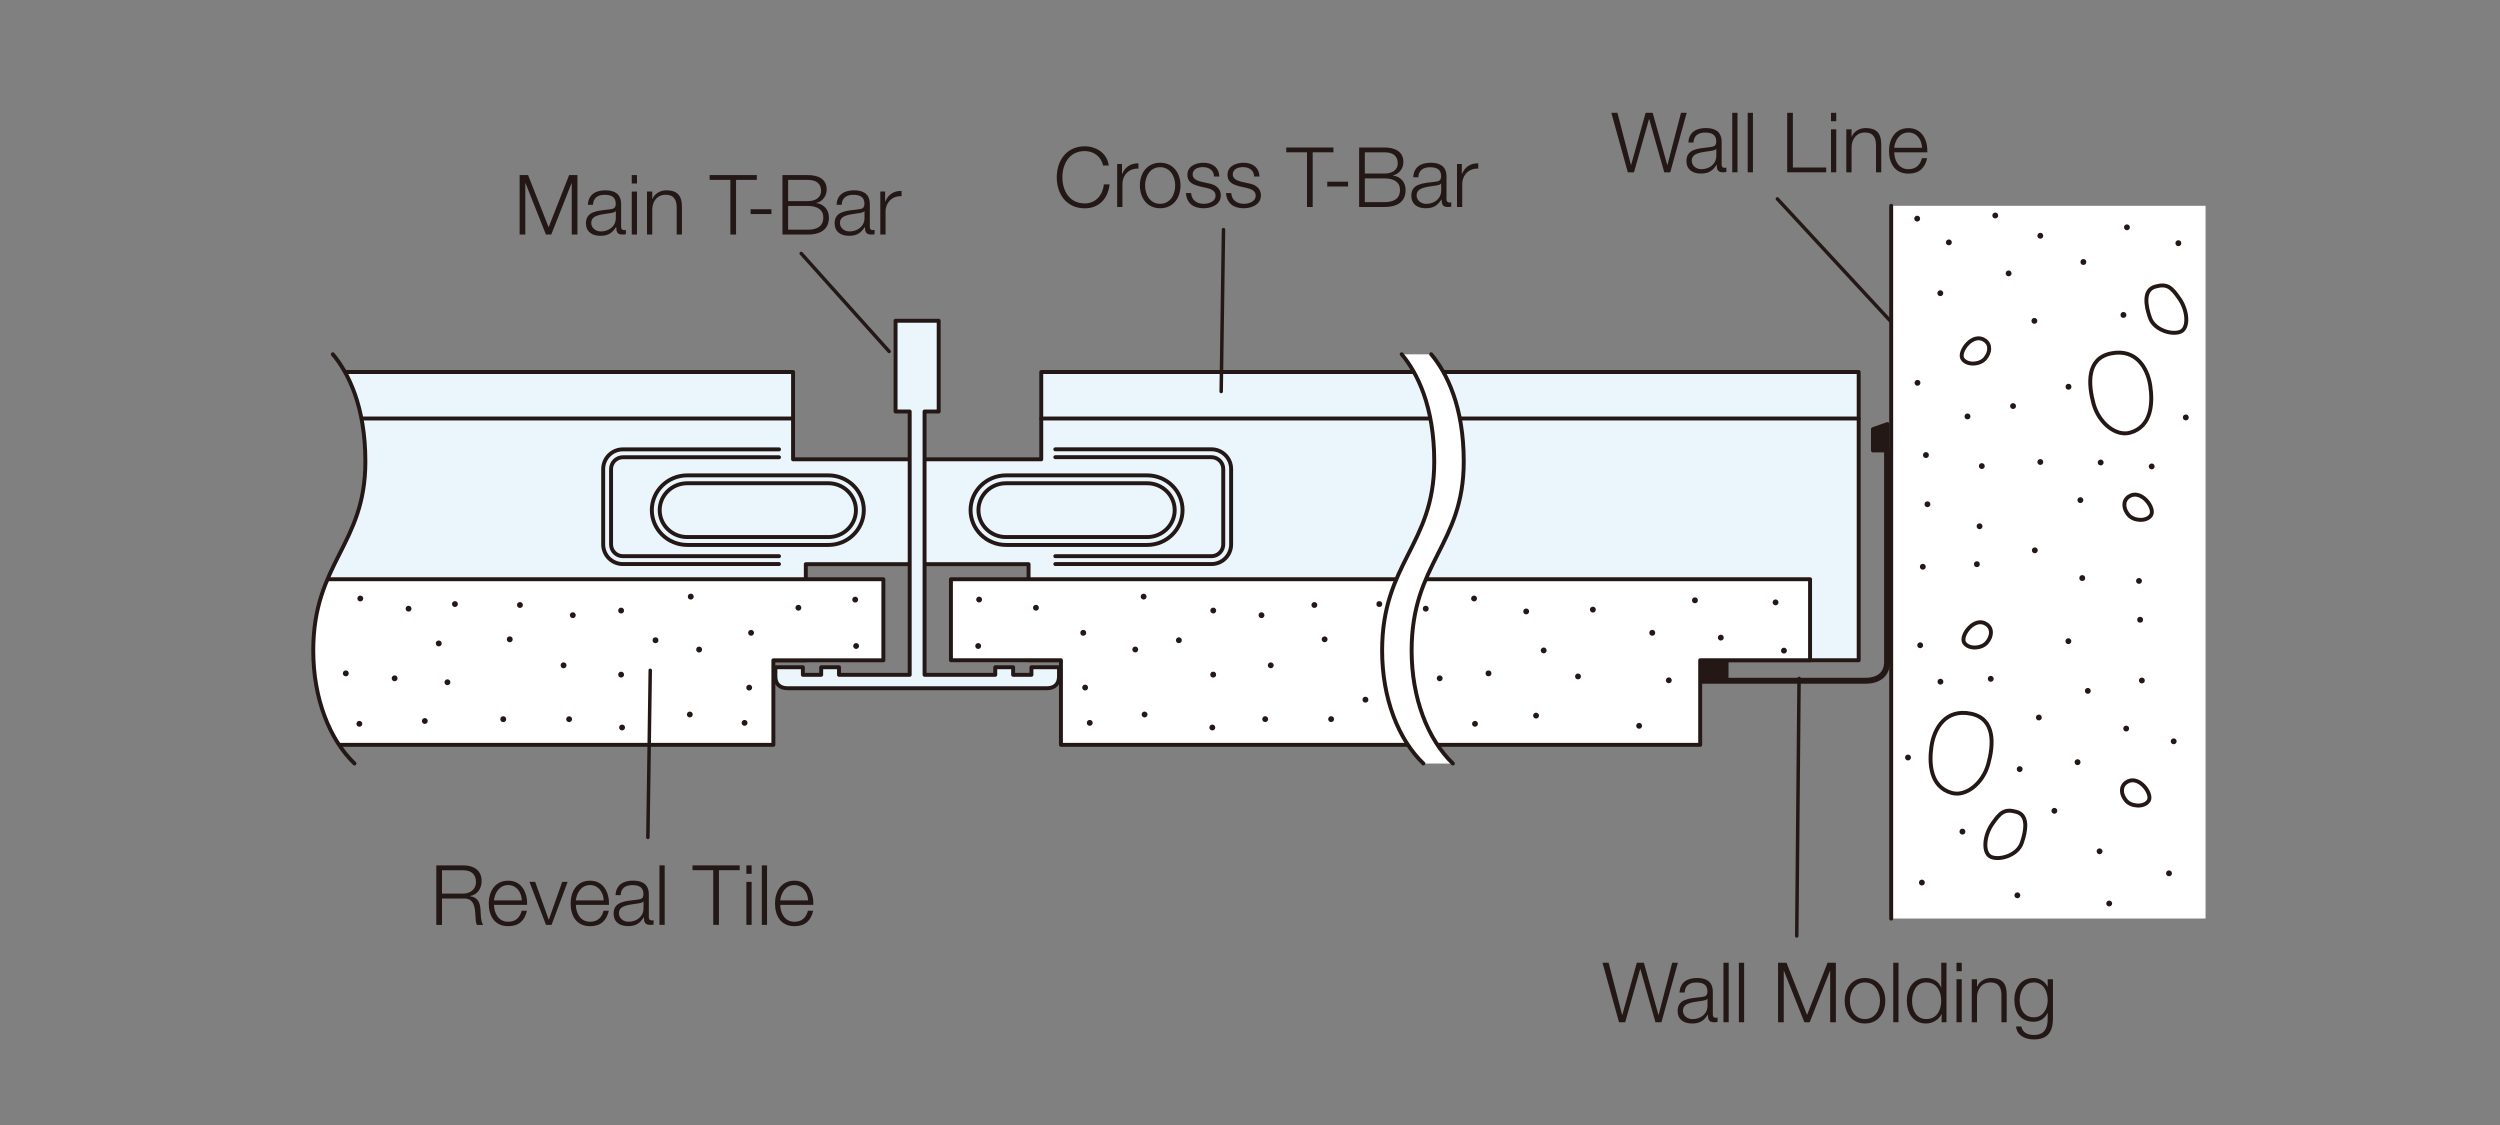 <?xml version="1.0" encoding="UTF-8"?>
<svg id="_レイヤー_2" data-name="レイヤー 2" xmlns="http://www.w3.org/2000/svg" width="400" height="180" xmlns:xlink="http://www.w3.org/1999/xlink" viewBox="0 0 400 180">
  <rect x="0" y="0" width="400" height="180" fill="#808080" stroke="none"/>
  <defs>
    <style>
      .cls-1, .cls-2, .cls-3, .cls-4 {
        fill: none;
      }

      .cls-5, .cls-2, .cls-3, .cls-6, .cls-7, .cls-4 {
        stroke: #231815;
        stroke-linecap: round;
        stroke-linejoin: round;
      }

      .cls-5, .cls-2, .cls-6, .cls-7 {
        stroke-width: .63px;
      }

      .cls-5, .cls-8 {
        fill: #fff;
      }

      .cls-9 {
        clip-path: url(#clippath);
      }

      .cls-10, .cls-6 {
        fill: #231815;
      }

      .cls-3 {
        stroke-width: .95px;
      }

      .cls-7 {
        fill: #eaf5fc;
      }

      .cls-4 {
        stroke-width: .56px;
      }
    </style>
    <clipPath id="clippath">
      <path class="cls-1" d="M56.73,122.17c-3.99-3.82-6.6-10.42-6.6-18.07,0-14.11,8.34-16.86,8.34-30.23,0-8.85-2.72-14.21-5.21-17.18V23.48s309.09,0,309.09,0V156.43H56.73v-34.26Z"/>
    </clipPath>
  </defs>
  <rect class="cls-1" x="0" y="-3" width="400" height="186"/>
  <g>
    <g>
      <g class="cls-9">
        <polygon class="cls-7" points="166.6 59.52 166.6 73.49 146.72 73.49 126.89 73.49 126.89 59.52 42.52 59.52 42.52 105.65 128.93 105.65 128.93 90.27 150.72 90.27 164.57 90.27 164.57 105.64 297.39 105.64 297.39 59.52 166.6 59.52"/>
        <line class="cls-2" x1="297.39" y1="66.96" x2="166.6" y2="66.96"/>
        <path class="cls-2" d="M160.96,76.06c-3.13,0-5.67,2.5-5.67,5.56s2.54,5.57,5.67,5.57h22.58c3.13,0,5.67-2.5,5.67-5.57s-2.54-5.56-5.67-5.56h-22.58Zm-4.41,5.56c0-2.37,1.98-4.3,4.41-4.3h22.58c2.43,0,4.41,1.93,4.41,4.3s-1.98,4.31-4.41,4.31h-22.58c-2.43,0-4.41-1.93-4.41-4.31Z"/>
        <path class="cls-2" d="M168.85,90.25h24.98c1.74,0,3.15-1.41,3.15-3.15v-12.06c0-1.74-1.42-3.15-3.15-3.15h-24.98m0,1.26h24.98c1.04,0,1.89,.85,1.89,1.89v12.06c0,1.04-.85,1.89-1.89,1.89h-24.98"/>
        <rect class="cls-8" x="302.59" y="32.93" width="50.3" height="114.04"/>
        <line class="cls-2" x1="302.59" y1="146.98" x2="302.59" y2="32.93"/>
        <rect class="cls-6" x="272.03" y="105.64" width="4.22" height="2.71"/>
        <polygon class="cls-6" points="302 67.85 302 72.07 299.67 72.07 299.67 68.67 302 67.85"/>
        <path class="cls-3" d="M272.21,108.92h26.24c2.18,0,3.48-1.07,3.48-3.03v-33.82"/>
        <g>
          <path class="cls-10" d="M307.22,34.98c0,.26-.21,.47-.47,.47s-.47-.21-.47-.47,.21-.47,.47-.47,.47,.21,.47,.47Z"/>
          <path class="cls-10" d="M312.29,38.78c0,.26-.21,.47-.47,.47s-.47-.21-.47-.47,.21-.47,.47-.47,.47,.21,.47,.47Z"/>
          <path class="cls-10" d="M310.92,46.91c0,.26-.21,.47-.47,.47s-.47-.21-.47-.47,.21-.47,.47-.47,.47,.21,.47,.47Z"/>
          <path class="cls-10" d="M307.27,61.25c0,.26-.21,.47-.47,.47s-.47-.21-.47-.47,.21-.47,.47-.47,.47,.21,.47,.47Z"/>
          <circle class="cls-10" cx="308.15" cy="72.81" r=".47"/>
          <circle class="cls-10" cx="314.8" cy="66.63" r=".47"/>
          <path class="cls-10" d="M321.85,43.74c0,.26-.21,.47-.47,.47s-.47-.21-.47-.47,.21-.47,.47-.47,.47,.21,.47,.47Z"/>
          <path class="cls-10" d="M319.71,34.48c0,.26-.21,.47-.47,.47s-.47-.21-.47-.47,.21-.47,.47-.47,.47,.21,.47,.47Z"/>
          <path class="cls-10" d="M326.92,37.72c0,.26-.21,.47-.47,.47s-.47-.21-.47-.47,.21-.47,.47-.47,.47,.21,.47,.47Z"/>
          <circle class="cls-10" cx="333.34" cy="41.92" r=".47"/>
          <path class="cls-10" d="M340.78,36.37c0,.26-.21,.47-.47,.47s-.47-.21-.47-.47,.21-.47,.47-.47,.47,.21,.47,.47Z"/>
          <circle class="cls-10" cx="348.54" cy="38.91" r=".47"/>
          <circle class="cls-10" cx="339.75" cy="50.39" r=".47"/>
          <path class="cls-10" d="M325.97,51.34c0,.26-.21,.47-.47,.47s-.47-.21-.47-.47,.21-.47,.47-.47,.47,.21,.47,.47Z"/>
          <path class="cls-10" d="M322.56,64.97c0,.26-.21,.47-.47,.47s-.47-.21-.47-.47,.21-.47,.47-.47,.47,.21,.47,.47Z"/>
          <circle class="cls-10" cx="330.96" cy="61.88" r=".47"/>
          <circle class="cls-10" cx="349.73" cy="66.79" r=".47"/>
          <path class="cls-10" d="M344.74,74.63c0,.26-.21,.47-.47,.47s-.47-.21-.47-.47,.21-.47,.47-.47,.47,.21,.47,.47Z"/>
          <path class="cls-10" d="M336.58,74c0,.26-.21,.47-.47,.47s-.47-.21-.47-.47,.21-.47,.47-.47,.47,.21,.47,.47Z"/>
          <path class="cls-10" d="M333.33,80.02c0,.26-.21,.47-.47,.47s-.47-.21-.47-.47,.21-.47,.47-.47,.47,.21,.47,.47Z"/>
          <path class="cls-10" d="M326.92,73.92c0,.26-.21,.47-.47,.47s-.47-.21-.47-.47,.21-.47,.47-.47,.47,.21,.47,.47Z"/>
          <path class="cls-10" d="M317.56,74.57c0,.26-.21,.47-.47,.47s-.47-.21-.47-.47,.21-.47,.47-.47,.47,.21,.47,.47Z"/>
          <path class="cls-10" d="M308.86,80.68c0,.26-.21,.47-.47,.47s-.47-.21-.47-.47,.21-.47,.47-.47,.47,.21,.47,.47Z"/>
          <path class="cls-10" d="M308.12,90.68c0,.26-.21,.47-.47,.47s-.47-.21-.47-.47,.21-.47,.47-.47,.47,.21,.47,.47Z"/>
          <path class="cls-10" d="M317.2,84.2c0,.26-.21,.47-.47,.47s-.47-.21-.47-.47,.21-.47,.47-.47,.47,.21,.47,.47Z"/>
          <circle class="cls-10" cx="316.3" cy="90.27" r=".47"/>
          <path class="cls-10" d="M326.04,88.05c0,.26-.21,.47-.47,.47s-.47-.21-.47-.47,.21-.47,.47-.47,.47,.21,.47,.47Z"/>
          <circle class="cls-10" cx="333.16" cy="92.49" r=".47"/>
          <path class="cls-10" d="M342.71,92.95c0,.26-.21,.47-.47,.47s-.47-.21-.47-.47,.21-.47,.47-.47,.47,.21,.47,.47Z"/>
          <circle class="cls-10" cx="342.42" cy="99.16" r=".47"/>
          <path class="cls-10" d="M331.41,102.59c0,.26-.21,.47-.47,.47s-.47-.21-.47-.47,.21-.47,.47-.47,.47,.21,.47,.47Z"/>
          <path class="cls-10" d="M307.7,103.24c0,.26-.21,.47-.47,.47s-.47-.21-.47-.47,.21-.47,.47-.47,.47,.21,.47,.47Z"/>
          <path class="cls-10" d="M310.94,109.07c0,.26-.21,.47-.47,.47s-.47-.21-.47-.47,.21-.47,.47-.47,.47,.21,.47,.47Z"/>
          <circle class="cls-10" cx="318.52" cy="108.61" r=".47"/>
          <path class="cls-10" d="M305.75,121.2c0,.26-.21,.47-.47,.47s-.47-.21-.47-.47,.21-.47,.47-.47,.47,.21,.47,.47Z"/>
          <circle class="cls-10" cx="313.99" cy="133.06" r=".47"/>
          <path class="cls-10" d="M307.97,141.21c0,.26-.21,.47-.47,.47s-.47-.21-.47-.47,.21-.47,.47-.47,.47,.21,.47,.47Z"/>
          <path class="cls-10" d="M323.25,143.25c0,.26-.21,.47-.47,.47s-.47-.21-.47-.47,.21-.47,.47-.47,.47,.21,.47,.47Z"/>
          <path class="cls-10" d="M323.62,123.06c0,.26-.21,.47-.47,.47s-.47-.21-.47-.47,.21-.47,.47-.47,.47,.21,.47,.47Z"/>
          <path class="cls-10" d="M326.69,114.8c0,.26-.21,.47-.47,.47s-.47-.21-.47-.47,.21-.47,.47-.47,.47,.21,.47,.47Z"/>
          <path class="cls-10" d="M334.52,110.54c0,.26-.21,.47-.47,.47s-.47-.21-.47-.47,.21-.47,.47-.47,.47,.21,.47,.47Z"/>
          <circle class="cls-10" cx="332.41" cy="121.95" r=".47"/>
          <path class="cls-10" d="M329.17,129.73c0,.26-.21,.47-.47,.47s-.47-.21-.47-.47,.21-.47,.47-.47,.47,.21,.47,.47Z"/>
          <path class="cls-10" d="M340.66,116.57c0,.26-.21,.47-.47,.47s-.47-.21-.47-.47,.21-.47,.47-.47,.47,.21,.47,.47Z"/>
          <path class="cls-10" d="M348.26,118.61c0,.26-.21,.47-.47,.47s-.47-.21-.47-.47,.21-.47,.47-.47,.47,.21,.47,.47Z"/>
          <path class="cls-10" d="M336.4,136.21c0,.26-.21,.47-.47,.47s-.47-.21-.47-.47,.21-.47,.47-.47,.47,.21,.47,.47Z"/>
          <path class="cls-10" d="M337.94,144.56c0,.26-.21,.47-.47,.47s-.47-.21-.47-.47,.21-.47,.47-.47,.47,.21,.47,.47Z"/>
          <path class="cls-10" d="M347.51,139.73c0,.26-.21,.47-.47,.47s-.47-.21-.47-.47,.21-.47,.47-.47,.47,.21,.47,.47Z"/>
          <path class="cls-10" d="M343.17,108.88c0,.26-.21,.47-.47,.47s-.47-.21-.47-.47,.21-.47,.47-.47,.47,.21,.47,.47Z"/>
        </g>
        <path class="cls-2" d="M317.6,54.47c.96,.69,.83,1.95,0,2.92s-2.92,1.11-3.61,0c-.69-1.11,1.67-4.31,3.61-2.92Z"/>
        <path class="cls-2" d="M317.88,99.9c.96,.69,.83,1.95,0,2.92-.83,.97-2.92,1.11-3.61,0-.69-1.11,1.67-4.31,3.61-2.92Z"/>
        <path class="cls-2" d="M340.57,79.48c-.96,.69-.83,1.95,0,2.92s2.92,1.11,3.61,0c.69-1.11-1.67-4.31-3.61-2.92Z"/>
        <path class="cls-2" d="M340.18,125.19c-.96,.69-.83,1.95,0,2.92s2.92,1.11,3.61,0-1.67-4.31-3.61-2.92Z"/>
        <path class="cls-2" d="M348.72,47.8c1.32,1.91,1.53,4.72,.14,5.28-1.39,.56-4.17-.28-4.86-2.22-.69-1.95-1.11-4.45,.83-5,1.95-.56,2.64,.14,3.89,1.95Z"/>
        <path class="cls-2" d="M318.75,131.84c-1.33,1.91-1.53,4.72-.14,5.28s4.17-.28,4.86-2.22c.69-1.95,1.11-4.45-.83-5-1.95-.56-2.64,.14-3.89,1.95Z"/>
        <path class="cls-2" d="M337.75,56.55c4.03-.83,5.87,2.36,6.29,5.14s.24,6.57-3.23,7.54c-2.29,.64-5-1.57-5.84-4.62-.83-3.06-1.19-7.24,2.78-8.06Z"/>
        <path class="cls-2" d="M315.34,114.19c-4.03-.83-5.87,2.36-6.29,5.14-.42,2.78-.24,6.57,3.23,7.54,2.29,.64,5-1.57,5.84-4.62s1.19-7.24-2.78-8.06Z"/>
        <path class="cls-7" d="M165.03,106.76v1.21h-2.93v-1.21h-2.86v1.21h-11.31v-42.13h2.26v-14.52h-6.9v14.52h2.26v42.13h-11.31v-1.21s-2.85,0-2.85,0v1.21h-2.93v-1.21h-4.4v1.46c0,1.19,.67,1.9,1.98,1.9h41.42c1.31,0,1.98-.71,1.98-1.9v-1.46h-4.4Z"/>
        <polygon class="cls-5" points="289.61 92.68 152.15 92.68 152.15 105.64 169.75 105.64 169.75 119.17 272.03 119.17 272.03 105.64 289.61 105.64 289.61 92.68"/>
        <g>
          <path class="cls-10" d="M157.13,95.93c0,.26-.21,.47-.47,.47s-.47-.21-.47-.47,.21-.47,.47-.47,.47,.21,.47,.47Z"/>
          <path class="cls-10" d="M156.98,103.36c0,.26-.21,.47-.47,.47s-.47-.21-.47-.47,.21-.47,.47-.47,.47,.21,.47,.47Z"/>
          <path class="cls-10" d="M166.22,97.24c0,.26-.21,.47-.47,.47s-.47-.21-.47-.47,.21-.47,.47-.47,.47,.21,.47,.47Z"/>
          <circle class="cls-10" cx="173.32" cy="101.25" r=".47"/>
          <path class="cls-10" d="M183.45,95.46c0,.26-.21,.47-.47,.47s-.47-.21-.47-.47,.21-.47,.47-.47,.47,.21,.47,.47Z"/>
          <path class="cls-10" d="M182.11,103.92c0,.26-.21,.47-.47,.47s-.47-.21-.47-.47,.21-.47,.47-.47,.47,.21,.47,.47Z"/>
          <path class="cls-10" d="M174.09,110.01c0,.26-.21,.47-.47,.47s-.47-.21-.47-.47,.21-.47,.47-.47,.47,.21,.47,.47Z"/>
          <path class="cls-10" d="M174.83,115.66c0,.26-.21,.47-.47,.47s-.47-.21-.47-.47,.21-.47,.47-.47,.47,.21,.47,.47Z"/>
          <path class="cls-10" d="M183.6,114.32c0,.26-.21,.47-.47,.47s-.47-.21-.47-.47,.21-.47,.47-.47,.47,.21,.47,.47Z"/>
          <path class="cls-10" d="M189.09,102.44c0,.26-.21,.47-.47,.47s-.47-.21-.47-.47,.21-.47,.47-.47,.47,.21,.47,.47Z"/>
          <path class="cls-10" d="M194.59,97.69c0,.26-.21,.47-.47,.47s-.47-.21-.47-.47,.21-.47,.47-.47,.47,.21,.47,.47Z"/>
          <path class="cls-10" d="M202.31,98.43c0,.26-.21,.47-.47,.47s-.47-.21-.47-.47,.21-.47,.47-.47,.47,.21,.47,.47Z"/>
          <path class="cls-10" d="M210.77,96.8c0,.26-.21,.47-.47,.47s-.47-.21-.47-.47,.21-.47,.47-.47,.47,.21,.47,.47Z"/>
          <circle class="cls-10" cx="220.69" cy="96.65" r=".47"/>
          <circle class="cls-10" cx="228.12" cy="97.39" r=".47"/>
          <path class="cls-10" d="M236.32,95.76c0,.26-.21,.47-.47,.47s-.47-.21-.47-.47,.21-.47,.47-.47,.47,.21,.47,.47Z"/>
          <path class="cls-10" d="M244.66,97.83c0,.26-.21,.47-.47,.47s-.47-.21-.47-.47,.21-.47,.47-.47,.47,.21,.47,.47Z"/>
          <path class="cls-10" d="M230.82,108.53c0,.26-.21,.47-.47,.47s-.47-.21-.47-.47,.21-.47,.47-.47,.47,.21,.47,.47Z"/>
          <circle class="cls-10" cx="238.16" cy="107.74" r=".47"/>
          <path class="cls-10" d="M247.46,104.07c0,.26-.21,.47-.47,.47s-.47-.21-.47-.47,.21-.47,.47-.47,.47,.21,.47,.47Z"/>
          <path class="cls-10" d="M255.33,97.54c0,.26-.21,.47-.47,.47s-.47-.21-.47-.47,.21-.47,.47-.47,.47,.21,.47,.47Z"/>
          <circle class="cls-10" cx="271.19" cy="96.05" r=".47"/>
          <circle class="cls-10" cx="264.36" cy="101.25" r=".47"/>
          <path class="cls-10" d="M252.95,108.23c0,.26-.21,.47-.47,.47s-.47-.21-.47-.47,.21-.47,.47-.47,.47,.21,.47,.47Z"/>
          <path class="cls-10" d="M246.24,114.5c0,.26-.21,.47-.47,.47s-.47-.21-.47-.47,.21-.47,.47-.47,.47,.21,.47,.47Z"/>
          <path class="cls-10" d="M262.73,116.13c0,.26-.21,.47-.47,.47s-.47-.21-.47-.47,.21-.47,.47-.47,.47,.21,.47,.47Z"/>
          <path class="cls-10" d="M267.48,108.85c0,.26-.21,.47-.47,.47s-.47-.21-.47-.47,.21-.47,.47-.47,.47,.21,.47,.47Z"/>
          <path class="cls-10" d="M275.8,102.02c0,.26-.21,.47-.47,.47s-.47-.21-.47-.47,.21-.47,.47-.47,.47,.21,.47,.47Z"/>
          <path class="cls-10" d="M284.56,96.38c0,.26-.21,.47-.47,.47s-.47-.21-.47-.47,.21-.47,.47-.47,.47,.21,.47,.47Z"/>
          <path class="cls-10" d="M285.9,104.1c0,.26-.21,.47-.47,.47s-.47-.21-.47-.47,.21-.47,.47-.47,.47,.21,.47,.47Z"/>
          <path class="cls-10" d="M236.47,115.81c0,.26-.21,.47-.47,.47s-.47-.21-.47-.47,.21-.47,.47-.47,.47,.21,.47,.47Z"/>
          <path class="cls-10" d="M212.41,102.29c0,.26-.21,.47-.47,.47s-.47-.21-.47-.47,.21-.47,.47-.47,.47,.21,.47,.47Z"/>
          <circle class="cls-10" cx="218.47" cy="111.95" r=".47"/>
          <path class="cls-10" d="M213.45,115.06c0,.26-.21,.47-.47,.47s-.47-.21-.47-.47,.21-.47,.47-.47,.47,.21,.47,.47Z"/>
          <path class="cls-10" d="M203.79,106.45c0,.26-.21,.47-.47,.47s-.47-.21-.47-.47,.21-.47,.47-.47,.47,.21,.47,.47Z"/>
          <path class="cls-10" d="M194.44,116.4c0,.26-.21,.47-.47,.47s-.47-.21-.47-.47,.21-.47,.47-.47,.47,.21,.47,.47Z"/>
          <path class="cls-10" d="M202.9,115.06c0,.26-.21,.47-.47,.47s-.47-.21-.47-.47,.21-.47,.47-.47,.47,.21,.47,.47Z"/>
          <circle class="cls-10" cx="194.11" cy="107.94" r=".47"/>
        </g>
        <line class="cls-2" x1="42.52" y1="66.96" x2="126.89" y2="66.96"/>
        <path class="cls-2" d="M109.96,76.06c-3.13,0-5.67,2.5-5.67,5.56s2.54,5.57,5.67,5.57h22.58c3.13,0,5.67-2.5,5.67-5.57s-2.54-5.56-5.67-5.56h-22.58Zm22.58,9.87h-22.58c-2.43,0-4.41-1.93-4.41-4.31s1.98-4.3,4.41-4.3h22.58c2.43,0,4.41,1.93,4.41,4.3s-1.98,4.31-4.41,4.31Z"/>
        <path class="cls-2" d="M124.64,71.9h-24.98c-1.74,0-3.15,1.41-3.15,3.15v12.05c0,1.74,1.41,3.15,3.15,3.15h24.98m0-1.26h-24.98c-1.04,0-1.89-.85-1.89-1.89v-12.05c0-1.04,.85-1.89,1.89-1.89h24.98"/>
        <polygon class="cls-5" points="42.52 92.68 141.34 92.68 141.34 105.65 123.74 105.65 123.74 119.17 42.52 119.17 42.52 105.65 42.52 105.65 42.52 92.68"/>
        <g>
          <path class="cls-10" d="M136.36,95.94c0,.26,.21,.47,.47,.47s.47-.21,.47-.47-.21-.47-.47-.47-.47,.21-.47,.47Z"/>
          <path class="cls-10" d="M136.51,103.36c0,.26,.21,.47,.47,.47s.47-.21,.47-.47-.21-.47-.47-.47-.47,.21-.47,.47Z"/>
          <path class="cls-10" d="M127.27,97.24c0,.26,.21,.47,.47,.47s.47-.21,.47-.47-.21-.47-.47-.47-.47,.21-.47,.47Z"/>
          <path class="cls-10" d="M119.7,101.25c0,.26,.21,.47,.47,.47s.47-.21,.47-.47-.21-.47-.47-.47-.47,.21-.47,.47Z"/>
          <circle class="cls-10" cx="110.52" cy="95.46" r=".47"/>
          <circle class="cls-10" cx="111.86" cy="103.93" r=".47"/>
          <path class="cls-10" d="M119.4,110.02c0,.26,.21,.47,.47,.47s.47-.21,.47-.47-.21-.47-.47-.47-.47,.21-.47,.47Z"/>
          <path class="cls-10" d="M118.66,115.66c0,.26,.21,.47,.47,.47s.47-.21,.47-.47-.21-.47-.47-.47-.47,.21-.47,.47Z"/>
          <path class="cls-10" d="M109.9,114.32c0,.26,.21,.47,.47,.47s.47-.21,.47-.47-.21-.47-.47-.47-.47,.21-.47,.47Z"/>
          <circle class="cls-10" cx="104.88" cy="102.44" r=".47"/>
          <path class="cls-10" d="M98.91,97.69c0,.26,.21,.47,.47,.47s.47-.21,.47-.47-.21-.47-.47-.47-.47,.21-.47,.47Z"/>
          <path class="cls-10" d="M91.18,98.43c0,.26,.21,.47,.47,.47s.47-.21,.47-.47-.21-.47-.47-.47-.47,.21-.47,.47Z"/>
          <circle class="cls-10" cx="83.19" cy="96.8" r=".47"/>
          <path class="cls-10" d="M72.32,96.65c0,.26,.21,.47,.47,.47s.47-.21,.47-.47-.21-.47-.47-.47-.47,.21-.47,.47Z"/>
          <path class="cls-10" d="M64.9,97.39c0,.26,.21,.47,.47,.47s.47-.21,.47-.47-.21-.47-.47-.47-.47,.21-.47,.47Z"/>
          <path class="cls-10" d="M57.18,95.76c0,.26,.21,.47,.47,.47s.47-.21,.47-.47-.21-.47-.47-.47-.47,.21-.47,.47Z"/>
          <path class="cls-10" d="M62.67,108.53c0,.26,.21,.47,.47,.47s.47-.21,.47-.47-.21-.47-.47-.47-.47,.21-.47,.47Z"/>
          <circle class="cls-10" cx="55.33" cy="107.74" r=".47"/>
          <path class="cls-10" d="M57.03,115.81c0,.26,.21,.47,.47,.47s.47-.21,.47-.47-.21-.47-.47-.47-.47,.21-.47,.47Z"/>
          <circle class="cls-10" cx="81.56" cy="102.29" r=".47"/>
          <path class="cls-10" d="M71.12,109.16c0,.26,.21,.47,.47,.47s.47-.21,.47-.47-.21-.47-.47-.47-.47,.21-.47,.47Z"/>
          <path class="cls-10" d="M67.5,115.36c0,.26,.21,.47,.47,.47s.47-.21,.47-.47-.21-.47-.47-.47-.47,.21-.47,.47Z"/>
          <circle class="cls-10" cx="70.2" cy="102.95" r=".47"/>
          <circle class="cls-10" cx="80.52" cy="115.07" r=".47"/>
          <circle class="cls-10" cx="90.17" cy="106.45" r=".47"/>
          <path class="cls-10" d="M99.06,116.4c0,.26,.21,.47,.47,.47s.47-.21,.47-.47-.21-.47-.47-.47-.47,.21-.47,.47Z"/>
          <path class="cls-10" d="M90.59,115.07c0,.26,.21,.47,.47,.47s.47-.21,.47-.47-.21-.47-.47-.47-.47,.21-.47,.47Z"/>
          <path class="cls-10" d="M98.91,107.94c0,.26,.21,.47,.47,.47s.47-.21,.47-.47-.21-.47-.47-.47-.47,.21-.47,.47Z"/>
        </g>
        <g>
          <path class="cls-8" d="M232.47,122.17c-3.99-3.82-6.6-10.42-6.6-18.07,0-14.11,8.34-16.86,8.34-30.23,0-8.85-2.72-14.21-5.21-17.18h-4.72c2.5,2.98,5.21,8.34,5.21,17.18,0,13.37-8.34,16.12-8.34,30.23,0,7.65,2.61,14.25,6.6,18.07h4.72Z"/>
          <g>
            <path class="cls-2" d="M224.27,56.68c2.5,2.98,5.21,8.34,5.21,17.18,0,13.37-8.34,16.12-8.34,30.23,0,7.65,2.61,14.25,6.6,18.07"/>
            <path class="cls-2" d="M228.99,56.68c2.5,2.98,5.21,8.34,5.21,17.18,0,13.37-8.34,16.12-8.34,30.23,0,7.65,2.61,14.25,6.6,18.07"/>
          </g>
        </g>
      </g>
      <path class="cls-2" d="M53.25,56.68c2.49,2.98,5.21,8.34,5.21,17.18,0,13.37-8.34,16.12-8.34,30.23,0,7.65,2.61,14.25,6.6,18.07"/>
    </g>
    <line class="cls-4" x1="287.85" y1="108.55" x2="287.48" y2="149.75"/>
    <line class="cls-4" x1="104.04" y1="107.25" x2="103.66" y2="133.98"/>
    <g>
      <path class="cls-10" d="M69.81,138.46h4.36c1.57,0,2.89,.76,2.89,2.48,0,1.2-.63,2.19-1.85,2.43v.03c1.24,.16,1.6,1.01,1.67,2.15,.04,.65,.04,1.96,.44,2.44h-1c-.23-.37-.23-1.08-.25-1.48-.08-1.33-.19-2.81-1.91-2.75h-3.44v4.23h-.91v-9.52Zm.91,4.52h3.39c1.11,0,2.05-.69,2.05-1.85s-.69-1.89-2.05-1.89h-3.39v3.75Z"/>
      <path class="cls-10" d="M79.04,144.77c.01,1.23,.65,2.71,2.27,2.71,1.23,0,1.89-.72,2.16-1.76h.84c-.36,1.56-1.27,2.47-3,2.47-2.19,0-3.11-1.68-3.11-3.64,0-1.81,.92-3.64,3.11-3.64s3.09,1.93,3.03,3.87h-5.29Zm4.45-.71c-.04-1.27-.83-2.45-2.19-2.45s-2.13,1.2-2.27,2.45h4.45Z"/>
      <path class="cls-10" d="M84.7,141.1h.93l2.16,6.04h.03l2.13-6.04h.87l-2.57,6.88h-.89l-2.65-6.88Z"/>
      <path class="cls-10" d="M92.14,144.77c.01,1.23,.65,2.71,2.27,2.71,1.23,0,1.89-.72,2.16-1.76h.84c-.36,1.56-1.27,2.47-3,2.47-2.19,0-3.11-1.68-3.11-3.64,0-1.81,.92-3.64,3.11-3.64s3.09,1.93,3.03,3.87h-5.29Zm4.45-.71c-.04-1.27-.83-2.45-2.19-2.45s-2.13,1.2-2.27,2.45h4.45Z"/>
      <path class="cls-10" d="M98.49,143.21c.08-1.61,1.21-2.31,2.79-2.31,1.21,0,2.53,.37,2.53,2.21v3.65c0,.32,.16,.51,.49,.51,.09,0,.2-.03,.27-.05v.71c-.19,.04-.32,.05-.55,.05-.85,0-.99-.48-.99-1.2h-.03c-.59,.89-1.19,1.4-2.51,1.4s-2.31-.63-2.31-2.01c0-1.93,1.88-2,3.69-2.21,.69-.08,1.08-.17,1.08-.93,0-1.13-.81-1.41-1.8-1.41-1.04,0-1.81,.48-1.84,1.6h-.84Zm4.48,1.01h-.03c-.11,.2-.48,.27-.71,.31-1.43,.25-3.2,.24-3.2,1.59,0,.84,.75,1.36,1.53,1.36,1.28,0,2.41-.81,2.4-2.16v-1.09Z"/>
      <path class="cls-10" d="M105.51,138.46h.84v9.52h-.84v-9.52Z"/>
      <path class="cls-10" d="M110.8,138.46h7.55v.77h-3.32v8.75h-.91v-8.75h-3.32v-.77Z"/>
      <path class="cls-10" d="M119.42,138.46h.84v1.35h-.84v-1.35Zm0,2.64h.84v6.88h-.84v-6.88Z"/>
      <path class="cls-10" d="M121.89,138.46h.84v9.52h-.84v-9.52Z"/>
      <path class="cls-10" d="M124.84,144.77c.01,1.23,.65,2.71,2.27,2.71,1.23,0,1.89-.72,2.16-1.76h.84c-.36,1.56-1.27,2.47-3,2.47-2.19,0-3.11-1.68-3.11-3.64,0-1.81,.92-3.64,3.11-3.64s3.09,1.93,3.03,3.87h-5.29Zm4.45-.71c-.04-1.27-.83-2.45-2.19-2.45s-2.13,1.2-2.27,2.45h4.45Z"/>
    </g>
    <g>
      <path class="cls-10" d="M256.41,154.04h.97l2.16,8.34h.03l2.32-8.34h1.13l2.33,8.34h.03l2.17-8.34h.91l-2.63,9.52h-.96l-2.41-8.52h-.03l-2.4,8.52h-.99l-2.64-9.52Z"/>
      <path class="cls-10" d="M268.73,158.79c.08-1.61,1.21-2.31,2.79-2.31,1.21,0,2.53,.37,2.53,2.21v3.65c0,.32,.16,.51,.49,.51,.09,0,.2-.03,.27-.05v.71c-.19,.04-.32,.05-.55,.05-.85,0-.99-.48-.99-1.2h-.03c-.59,.89-1.19,1.4-2.51,1.4s-2.31-.63-2.31-2.01c0-1.93,1.88-2,3.69-2.21,.69-.08,1.08-.17,1.08-.93,0-1.13-.81-1.41-1.8-1.41-1.04,0-1.81,.48-1.84,1.6h-.84Zm4.48,1.01h-.03c-.11,.2-.48,.27-.71,.31-1.43,.25-3.2,.24-3.2,1.59,0,.84,.75,1.36,1.53,1.36,1.28,0,2.41-.81,2.4-2.16v-1.09Z"/>
      <path class="cls-10" d="M275.75,154.04h.84v9.52h-.84v-9.52Z"/>
      <path class="cls-10" d="M278.22,154.04h.84v9.52h-.84v-9.52Z"/>
      <path class="cls-10" d="M284.51,154.04h1.33l3.29,8.35,3.28-8.35h1.33v9.52h-.91v-8.23h-.03l-3.25,8.23h-.85l-3.27-8.23h-.03v8.23h-.91v-9.52Z"/>
      <path class="cls-10" d="M301.65,160.12c0,1.97-1.15,3.64-3.25,3.64s-3.25-1.67-3.25-3.64,1.15-3.64,3.25-3.64,3.25,1.67,3.25,3.64Zm-5.67,0c0,1.47,.8,2.93,2.41,2.93s2.41-1.47,2.41-2.93-.8-2.93-2.41-2.93-2.41,1.47-2.41,2.93Z"/>
      <path class="cls-10" d="M302.92,154.04h.84v9.52h-.84v-9.52Z"/>
      <path class="cls-10" d="M311.43,163.56h-.77v-1.31h-.03c-.36,.89-1.45,1.51-2.45,1.51-2.09,0-3.09-1.69-3.09-3.64s1-3.64,3.09-3.64c1.03,0,2.03,.52,2.39,1.51h.03v-3.95h.84v9.52Zm-3.25-.51c1.79,0,2.41-1.51,2.41-2.93s-.63-2.93-2.41-2.93c-1.6,0-2.25,1.51-2.25,2.93s.65,2.93,2.25,2.93Z"/>
      <path class="cls-10" d="M313.04,154.04h.84v1.35h-.84v-1.35Zm0,2.64h.84v6.88h-.84v-6.88Z"/>
      <path class="cls-10" d="M315.48,156.68h.84v1.19h.03c.31-.83,1.23-1.39,2.2-1.39,1.93,0,2.52,1.01,2.52,2.65v4.43h-.84v-4.29c0-1.19-.39-2.08-1.75-2.08s-2.13,1.01-2.16,2.36v4.01h-.84v-6.88Z"/>
      <path class="cls-10" d="M328.47,163c-.01,2.05-.8,3.31-3.05,3.31-1.37,0-2.73-.61-2.85-2.08h.84c.19,1.01,1.08,1.37,2.01,1.37,1.55,0,2.21-.92,2.21-2.6v-.93h-.03c-.39,.84-1.2,1.41-2.19,1.41-2.2,0-3.11-1.57-3.11-3.53s1.12-3.47,3.11-3.47c1,0,1.85,.63,2.19,1.39h.03v-1.19h.84v6.32Zm-.84-2.96c0-1.35-.63-2.85-2.21-2.85s-2.27,1.43-2.27,2.85,.72,2.73,2.27,2.73c1.45,0,2.21-1.33,2.21-2.73Z"/>
    </g>
    <line class="cls-4" x1="128.19" y1="40.55" x2="142.26" y2="56.23"/>
    <line class="cls-4" x1="284.38" y1="31.82" x2="302.44" y2="51.34"/>
    <line class="cls-4" x1="195.76" y1="36.74" x2="195.39" y2="62.64"/>
    <g>
      <path class="cls-10" d="M83.16,28.01h1.33l3.29,8.35,3.28-8.35h1.33v9.52h-.91v-8.23h-.03l-3.25,8.23h-.85l-3.27-8.23h-.03v8.23h-.91v-9.52Z"/>
      <path class="cls-10" d="M94.06,32.76c.08-1.61,1.21-2.31,2.79-2.31,1.21,0,2.53,.37,2.53,2.21v3.65c0,.32,.16,.51,.49,.51,.09,0,.2-.03,.27-.05v.71c-.19,.04-.32,.05-.55,.05-.85,0-.99-.48-.99-1.2h-.03c-.59,.89-1.19,1.4-2.51,1.4s-2.31-.63-2.31-2.01c0-1.93,1.88-2,3.69-2.21,.69-.08,1.08-.17,1.08-.93,0-1.13-.81-1.41-1.8-1.41-1.04,0-1.81,.48-1.84,1.6h-.84Zm4.48,1.01h-.03c-.11,.2-.48,.27-.71,.31-1.43,.25-3.2,.24-3.2,1.59,0,.84,.75,1.36,1.53,1.36,1.28,0,2.41-.81,2.4-2.16v-1.09Z"/>
      <path class="cls-10" d="M101.08,28.01h.84v1.35h-.84v-1.35Zm0,2.64h.84v6.88h-.84v-6.88Z"/>
      <path class="cls-10" d="M103.52,30.65h.84v1.19h.03c.31-.83,1.23-1.39,2.2-1.39,1.93,0,2.52,1.01,2.52,2.65v4.43h-.84v-4.29c0-1.19-.39-2.08-1.75-2.08s-2.13,1.01-2.16,2.36v4.01h-.84v-6.88Z"/>
      <path class="cls-10" d="M113.54,28.01h7.55v.77h-3.32v8.75h-.91v-8.75h-3.32v-.77Z"/>
      <path class="cls-10" d="M120.1,34.25v-.77h3.33v.77h-3.33Z"/>
      <path class="cls-10" d="M125.19,28.01h4.03c1.6,0,3.05,.56,3.05,2.33,0,1-.67,1.92-1.65,2.13v.03c1.23,.16,2.01,1.08,2.01,2.32,0,.91-.32,2.71-3.41,2.71h-4.03v-9.52Zm.91,4.17h3.12c1.45,0,2.15-.72,2.15-1.61,0-1.19-.73-1.79-2.15-1.79h-3.12v3.4Zm0,4.57h3.12c1.35,.01,2.51-.44,2.51-1.96,0-1.21-.92-1.84-2.51-1.84h-3.12v3.8Z"/>
      <path class="cls-10" d="M133.85,32.76c.08-1.61,1.21-2.31,2.79-2.31,1.21,0,2.53,.37,2.53,2.21v3.65c0,.32,.16,.51,.49,.51,.09,0,.2-.03,.27-.05v.71c-.19,.04-.32,.05-.55,.05-.85,0-.99-.48-.99-1.2h-.03c-.59,.89-1.19,1.4-2.51,1.4s-2.31-.63-2.31-2.01c0-1.93,1.88-2,3.69-2.21,.69-.08,1.08-.17,1.08-.93,0-1.13-.81-1.41-1.8-1.41-1.04,0-1.81,.48-1.84,1.6h-.84Zm4.48,1.01h-.03c-.11,.2-.48,.27-.71,.31-1.43,.25-3.2,.24-3.2,1.59,0,.84,.75,1.36,1.53,1.36,1.28,0,2.41-.81,2.4-2.16v-1.09Z"/>
      <path class="cls-10" d="M140.85,30.65h.77v1.61h.03c.43-1.11,1.36-1.76,2.6-1.71v.84c-1.52-.08-2.56,1.04-2.56,2.47v3.67h-.84v-6.88Z"/>
    </g>
    <g>
      <path class="cls-10" d="M176.49,26.48c-.32-1.47-1.53-2.31-2.92-2.31-2.52,0-3.59,2.11-3.59,4.19s1.07,4.19,3.59,4.19c1.76,0,2.88-1.36,3.05-3.05h.91c-.25,2.33-1.73,3.83-3.96,3.83-3,0-4.49-2.36-4.49-4.96s1.49-4.96,4.49-4.96c1.8,0,3.59,1.08,3.83,3.08h-.91Z"/>
      <path class="cls-10" d="M178.75,26.24h.77v1.61h.03c.43-1.11,1.36-1.76,2.6-1.71v.84c-1.52-.08-2.56,1.04-2.56,2.47v3.67h-.84v-6.88Z"/>
      <path class="cls-10" d="M188.88,29.68c0,1.97-1.15,3.64-3.25,3.64s-3.25-1.67-3.25-3.64,1.15-3.64,3.25-3.64,3.25,1.67,3.25,3.64Zm-5.67,0c0,1.47,.8,2.93,2.41,2.93s2.41-1.47,2.41-2.93-.8-2.93-2.41-2.93-2.41,1.47-2.41,2.93Z"/>
      <path class="cls-10" d="M194.25,28.25c-.04-1.04-.84-1.51-1.8-1.51-.75,0-1.63,.29-1.63,1.19,0,.75,.85,1.01,1.43,1.16l1.12,.25c.96,.15,1.96,.71,1.96,1.91,0,1.49-1.48,2.07-2.76,2.07-1.6,0-2.69-.75-2.83-2.43h.84c.07,1.13,.91,1.72,2.03,1.72,.79,0,1.88-.35,1.88-1.31,0-.8-.75-1.07-1.51-1.25l-1.08-.24c-1.09-.29-1.92-.67-1.92-1.84,0-1.4,1.37-1.93,2.59-1.93,1.37,0,2.47,.72,2.52,2.21h-.84Z"/>
      <path class="cls-10" d="M200.67,28.25c-.04-1.04-.84-1.51-1.8-1.51-.75,0-1.63,.29-1.63,1.19,0,.75,.85,1.01,1.43,1.16l1.12,.25c.96,.15,1.96,.71,1.96,1.91,0,1.49-1.48,2.07-2.76,2.07-1.6,0-2.69-.75-2.83-2.43h.84c.07,1.13,.91,1.72,2.03,1.72,.79,0,1.88-.35,1.88-1.31,0-.8-.75-1.07-1.51-1.25l-1.08-.24c-1.09-.29-1.92-.67-1.92-1.84,0-1.4,1.37-1.93,2.59-1.93,1.37,0,2.47,.72,2.52,2.21h-.84Z"/>
      <path class="cls-10" d="M205.8,23.6h7.55v.77h-3.32v8.75h-.91v-8.75h-3.32v-.77Z"/>
      <path class="cls-10" d="M212.36,29.84v-.77h3.33v.77h-3.33Z"/>
      <path class="cls-10" d="M217.46,23.6h4.03c1.6,0,3.05,.56,3.05,2.33,0,1-.67,1.92-1.65,2.13v.03c1.23,.16,2.01,1.08,2.01,2.32,0,.91-.32,2.71-3.41,2.71h-4.03v-9.52Zm.91,4.17h3.12c1.45,0,2.15-.72,2.15-1.61,0-1.19-.73-1.79-2.15-1.79h-3.12v3.4Zm0,4.57h3.12c1.35,.01,2.51-.44,2.51-1.96,0-1.21-.92-1.84-2.51-1.84h-3.12v3.8Z"/>
      <path class="cls-10" d="M226.12,28.35c.08-1.61,1.21-2.31,2.79-2.31,1.21,0,2.53,.37,2.53,2.21v3.65c0,.32,.16,.51,.49,.51,.09,0,.2-.03,.27-.05v.71c-.19,.04-.32,.05-.55,.05-.85,0-.99-.48-.99-1.2h-.03c-.59,.89-1.19,1.4-2.51,1.4s-2.31-.63-2.31-2.01c0-1.93,1.88-2,3.69-2.21,.69-.08,1.08-.17,1.08-.93,0-1.13-.81-1.41-1.8-1.41-1.04,0-1.81,.48-1.84,1.6h-.84Zm4.48,1.01h-.03c-.11,.2-.48,.27-.71,.31-1.43,.25-3.2,.24-3.2,1.59,0,.84,.75,1.36,1.53,1.36,1.28,0,2.41-.81,2.4-2.16v-1.09Z"/>
      <path class="cls-10" d="M233.12,26.24h.77v1.61h.03c.43-1.11,1.36-1.76,2.6-1.71v.84c-1.52-.08-2.56,1.04-2.56,2.47v3.67h-.84v-6.88Z"/>
    </g>
    <g>
      <path class="cls-10" d="M257.82,18.05h.97l2.16,8.34h.03l2.32-8.34h1.13l2.33,8.34h.03l2.17-8.34h.91l-2.63,9.52h-.96l-2.41-8.52h-.03l-2.4,8.52h-.99l-2.64-9.52Z"/>
      <path class="cls-10" d="M270.14,22.8c.08-1.61,1.21-2.31,2.79-2.31,1.21,0,2.53,.37,2.53,2.21v3.65c0,.32,.16,.51,.49,.51,.09,0,.2-.03,.27-.05v.71c-.19,.04-.32,.05-.55,.05-.85,0-.99-.48-.99-1.2h-.03c-.59,.89-1.19,1.4-2.51,1.4s-2.31-.63-2.31-2.01c0-1.93,1.88-2,3.69-2.21,.69-.08,1.08-.17,1.08-.93,0-1.13-.81-1.41-1.8-1.41-1.04,0-1.81,.48-1.84,1.6h-.84Zm4.48,1.01h-.03c-.11,.2-.48,.27-.71,.31-1.43,.25-3.2,.24-3.2,1.59,0,.84,.75,1.36,1.53,1.36,1.28,0,2.41-.81,2.4-2.16v-1.09Z"/>
      <path class="cls-10" d="M277.16,18.05h.84v9.52h-.84v-9.52Z"/>
      <path class="cls-10" d="M279.63,18.05h.84v9.52h-.84v-9.52Z"/>
      <path class="cls-10" d="M285.95,18.05h.91v8.75h5.33v.77h-6.24v-9.52Z"/>
      <path class="cls-10" d="M292.96,18.05h.84v1.35h-.84v-1.35Zm0,2.64h.84v6.88h-.84v-6.88Z"/>
      <path class="cls-10" d="M295.41,20.69h.84v1.19h.03c.31-.83,1.23-1.39,2.2-1.39,1.93,0,2.52,1.01,2.52,2.65v4.43h-.84v-4.29c0-1.19-.39-2.08-1.75-2.08s-2.13,1.01-2.16,2.36v4.01h-.84v-6.88Z"/>
      <path class="cls-10" d="M303.08,24.36c.01,1.23,.65,2.71,2.27,2.71,1.23,0,1.89-.72,2.16-1.76h.84c-.36,1.56-1.27,2.47-3,2.47-2.19,0-3.11-1.68-3.11-3.64,0-1.81,.92-3.64,3.11-3.64s3.09,1.93,3.03,3.87h-5.29Zm4.45-.71c-.04-1.27-.83-2.45-2.19-2.45s-2.13,1.2-2.27,2.45h4.45Z"/>
    </g>
  </g>
</svg>